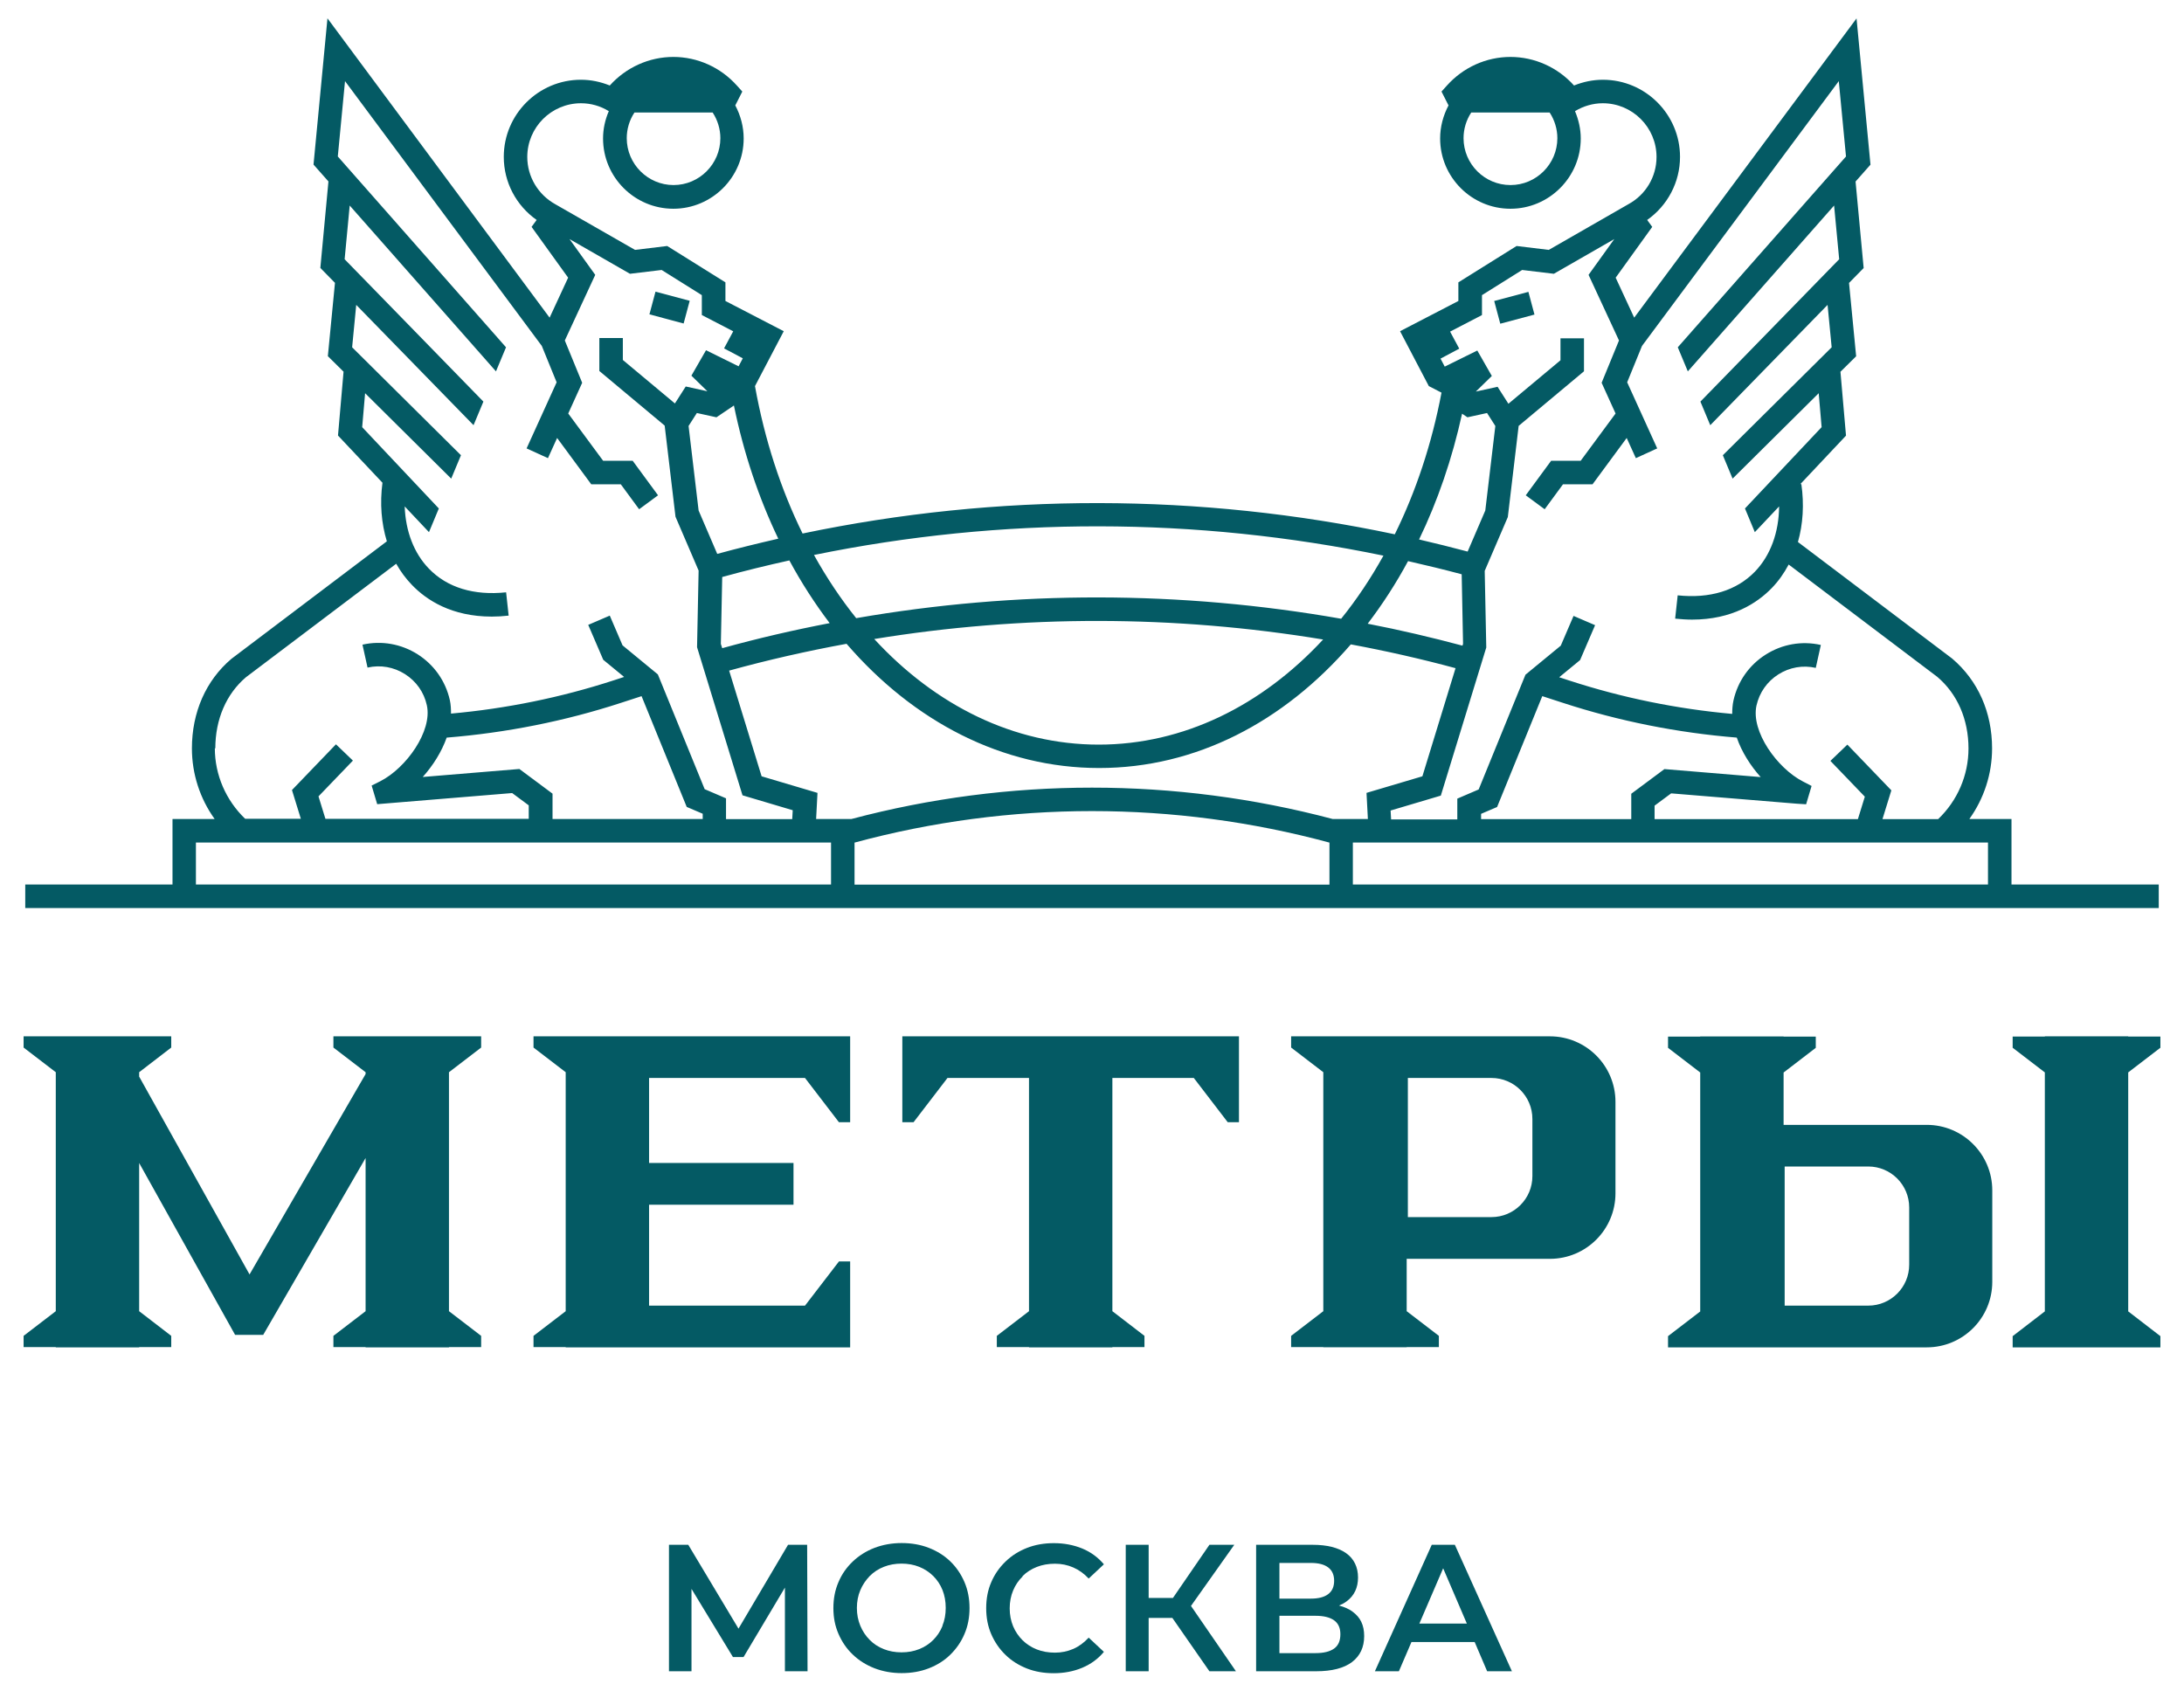 <?xml version="1.0" encoding="UTF-8"?> <svg xmlns="http://www.w3.org/2000/svg" id="_Слой_1" data-name="Слой 1" viewBox="0 0 223.96 173.47"><defs><style> .cls-1 { fill: #045a64; } </style></defs><polygon class="cls-1" points="80.81 158.44 75.73 167.04 70.58 158.44 68.6 158.44 68.6 171.41 70.91 171.41 70.91 162.96 75.16 169.95 76.25 169.95 80.49 162.83 80.49 171.41 82.81 171.41 82.77 158.44 80.81 158.44"></polygon><path class="cls-1" d="M97.45,160.14c-.62-.6-1.36-1.06-2.21-1.39-.85-.33-1.78-.49-2.78-.49s-1.94.17-2.8.5c-.85.33-1.59.8-2.22,1.4-.63.6-1.12,1.3-1.46,2.11-.35.81-.52,1.69-.52,2.66s.17,1.83.52,2.64c.35.81.83,1.52,1.46,2.12.63.61,1.37,1.07,2.23,1.41.86.33,1.79.5,2.79.5s1.93-.16,2.78-.49c.85-.33,1.59-.79,2.21-1.4.62-.61,1.11-1.31,1.45-2.12.35-.81.52-1.69.52-2.66s-.17-1.85-.52-2.67c-.35-.81-.83-1.52-1.45-2.12ZM96.65,166.76c-.23.56-.55,1.04-.95,1.44-.41.41-.89.72-1.44.94-.55.22-1.15.33-1.81.33s-1.26-.11-1.82-.33c-.56-.22-1.05-.54-1.45-.95-.41-.41-.73-.9-.96-1.45-.23-.56-.35-1.16-.35-1.82s.12-1.28.35-1.82c.23-.55.56-1.03.96-1.45.41-.41.89-.73,1.45-.95.56-.22,1.17-.33,1.82-.33s1.26.11,1.81.33c.55.22,1.03.54,1.44.94.41.41.73.89.95,1.44.22.56.33,1.17.33,1.83s-.11,1.28-.34,1.83Z"></path><path class="cls-1" d="M104.86,161.65c.41-.41.9-.72,1.46-.94.56-.22,1.18-.33,1.86-.33s1.29.13,1.87.38c.58.25,1.11.63,1.59,1.14l1.56-1.46c-.61-.72-1.35-1.26-2.22-1.62-.88-.36-1.85-.55-2.91-.55-1,0-1.92.16-2.76.49-.84.33-1.57.79-2.2,1.4-.63.61-1.12,1.31-1.46,2.11-.35.8-.52,1.69-.52,2.67s.17,1.86.52,2.67c.35.8.83,1.51,1.45,2.11.62.61,1.36,1.07,2.19,1.4.84.33,1.76.49,2.76.49,1.07,0,2.05-.19,2.93-.56.88-.37,1.62-.91,2.22-1.63l-1.56-1.46c-.48.52-1.01.91-1.59,1.16-.58.25-1.2.38-1.87.38s-1.3-.11-1.86-.33c-.56-.22-1.05-.54-1.46-.94-.41-.41-.74-.89-.97-1.44-.23-.56-.35-1.17-.35-1.83s.12-1.28.35-1.83c.23-.56.56-1.04.97-1.44Z"></path><polygon class="cls-1" points="126.57 158.44 124.02 158.44 120.28 163.89 117.79 163.89 117.79 158.44 115.44 158.44 115.44 171.41 117.79 171.41 117.79 165.94 120.22 165.94 124.02 171.41 126.74 171.41 122.13 164.71 126.57 158.44"></polygon><path class="cls-1" d="M138.71,165.3c-.39-.28-.85-.49-1.4-.63.29-.12.56-.26.79-.44.77-.57,1.16-1.39,1.16-2.44s-.41-1.92-1.22-2.49-1.96-.86-3.43-.86h-5.8v12.97h6.15c1.63,0,2.86-.32,3.69-.95.83-.64,1.24-1.52,1.24-2.66s-.4-1.93-1.19-2.5ZM131.2,160.3h3.22c.78,0,1.37.15,1.78.46.41.31.61.77.61,1.37s-.2,1.06-.61,1.37c-.41.31-1,.46-1.78.46h-3.22v-3.67ZM136.81,169.08c-.43.31-1.06.47-1.92.47h-3.69v-3.83h3.69c.85,0,1.49.16,1.92.47.43.31.64.79.64,1.42,0,.67-.21,1.16-.64,1.47Z"></path><path class="cls-1" d="M146.82,158.44l-5.83,12.97h2.46l1.29-3h6.48l1.28,3h2.54l-5.85-12.97h-2.37ZM145.55,166.52l2.44-5.67,2.43,5.67h-4.87Z"></path><polygon class="cls-1" points="87.18 138.19 87.18 133.91 87.18 133.91 87.18 129.38 86.03 129.38 82.55 133.91 66.56 133.91 66.56 123.56 81.37 123.56 81.37 119.28 66.56 119.28 66.56 110.56 82.55 110.56 86.03 115.1 87.18 115.1 87.18 110.56 87.18 110.56 87.18 106.29 87.18 106.29 87.18 106.29 83.75 106.29 83.75 106.29 66.56 106.29 66.56 106.29 58.01 106.29 58.01 106.29 54.71 106.29 54.71 107.44 58.01 109.97 58.01 134.48 54.71 137.01 54.71 138.16 58.01 138.16 58.01 138.19 66.56 138.19 66.56 138.19 83.75 138.19 87.18 138.19 87.18 138.19"></polygon><path class="cls-1" d="M221.37,90.72h-15.1v-6.72h-4.32c1.5-2.1,2.33-4.62,2.33-7.24,0-3.7-1.44-6.96-4.1-9.22l-15.81-11.95c.52-1.83.65-3.85.35-5.95l-.11.02,4.69-4.98-.57-6.55,1.61-1.59-.73-7.52,1.5-1.53-.83-8.87,1.53-1.73-1.43-15-22.8,30.69-1.9-4.1,3.75-5.21-.52-.71c2.09-1.47,3.37-3.87,3.37-6.47,0-4.36-3.55-7.91-7.91-7.91-1.02,0-2.02.21-2.96.59-1.67-1.86-4.04-2.93-6.52-2.93s-4.85,1.07-6.52,2.94l-.55.61.72,1.42c-.55,1.04-.86,2.2-.86,3.39,0,3.98,3.24,7.21,7.21,7.21s7.21-3.24,7.21-7.21c0-.97-.22-1.92-.59-2.8.86-.52,1.84-.81,2.85-.81,3.04,0,5.51,2.47,5.51,5.51,0,2.02-1.1,3.87-2.88,4.84h0s-8.17,4.69-8.17,4.69l-3.3-.4-5.97,3.73v1.91l-5.98,3.1,2.95,5.63,1.3.67c-1,5.28-2.64,10.17-4.79,14.53-20.02-4.24-40.7-4.27-60.73-.08-2.22-4.52-3.89-9.61-4.88-15.12h0s2.95-5.63,2.95-5.63l-5.98-3.1v-1.91l-5.97-3.73-3.3.4-8.17-4.68h0c-1.77-.98-2.88-2.83-2.88-4.85,0-3.04,2.47-5.51,5.51-5.51,1.01,0,1.99.28,2.85.81-.38.88-.59,1.83-.59,2.8,0,3.98,3.24,7.21,7.21,7.21s7.21-3.24,7.21-7.21c0-1.19-.31-2.35-.86-3.39l.72-1.42-.55-.61c-1.67-1.87-4.04-2.94-6.52-2.94s-4.85,1.07-6.52,2.93c-.94-.38-1.93-.59-2.96-.59-4.36,0-7.91,3.55-7.91,7.91,0,2.6,1.27,4.99,3.37,6.47l-.52.71,3.75,5.21-1.9,4.1L33.58,1.88l-1.43,15,1.53,1.73-.83,8.87,1.5,1.53-.73,7.52,1.61,1.59-.57,6.55,4.56,4.84c-.28,2.13-.11,4.17.45,6.01l-15.95,12.06c-2.61,2.22-4.04,5.48-4.04,9.18,0,2.62.83,5.15,2.33,7.24h-4.32v6.72H2.59v2.41h218.78v-2.41ZM154.89,18.98c-2.65,0-4.81-2.16-4.81-4.81,0-.94.28-1.86.79-2.63h8.04c.51.78.79,1.7.79,2.63,0,2.65-2.16,4.81-4.8,4.81ZM65.04,11.54h8.04c.51.78.79,1.7.79,2.63,0,2.65-2.16,4.81-4.8,4.81s-4.8-2.16-4.8-4.81c0-.94.28-1.86.79-2.63ZM203.86,90.72h-65.13v-4.31h65.13v4.31ZM80.94,57.47c1.24,2.3,2.63,4.45,4.14,6.44-3.7.71-7.37,1.56-11.02,2.57l-.14-.44.14-6.86c2.28-.63,4.58-1.19,6.88-1.7ZM86.81,66.03c6.9,8,16,12.74,25.9,12.74s18.92-4.71,25.81-12.68c3.6.67,7.19,1.48,10.74,2.44l-3.4,11.09-5.73,1.7.14,2.68h-3.61c-16.16-4.29-33.2-4.29-49.35,0h-3.62l.14-2.68-5.73-1.7-3.33-10.84c3.98-1.1,8-2.01,12.04-2.75ZM89.65,65.54c15.24-2.49,30.79-2.47,46.03.05-6.29,6.79-14.33,10.78-23.01,10.78s-16.73-4-23.02-10.83ZM149.89,58.9l.14,7.13-.06.19c-3.22-.86-6.46-1.62-9.72-2.25,1.51-1.98,2.9-4.12,4.14-6.42,1.84.42,3.67.86,5.5,1.35ZM87.63,86.42c15.93-4.31,32.77-4.31,48.7,0v4.31h-48.7v-4.31ZM158.16,71.4l2.09.68c5.79,1.89,11.79,3.08,17.85,3.57.51,1.48,1.41,2.89,2.45,4.05l-9.87-.82-3.4,2.53v2.6h-15.4v-.54l1.64-.7,4.63-11.36ZM151.97,32.31v-2.04l4.12-2.58,3.25.39,6.2-3.56-2.64,3.67,3.12,6.73-1.78,4.34,1.43,3.15-3.58,4.85h-3.03l-2.6,3.54,1.94,1.43,1.88-2.56h3.03l3.5-4.75.94,2.07,2.19-1-3.08-6.78,1.52-3.73,20.18-27.16.74,7.73-17.25,19.57,1.03,2.47,15-17.01.52,5.51-14.23,14.6,1.01,2.42,12.03-12.34.42,4.35-11.16,11.07,1,2.4,8.83-8.76.3,3.48-7.86,8.34,1.01,2.43,2.49-2.64c-.02,2.66-.88,5.03-2.48,6.69-1.88,1.94-4.62,2.78-7.92,2.43l-.26,2.39c.6.06,1.18.1,1.73.1,4.12,0,6.7-1.71,8.18-3.24.69-.71,1.26-1.52,1.73-2.41l15.24,11.52c2.06,1.75,3.2,4.36,3.2,7.35,0,2.74-1.13,5.35-3.11,7.24h-5.71l.91-2.95-4.51-4.69-1.74,1.67,3.53,3.67-.71,2.3h-20.85v-1.38l1.7-1.26,12.88,1.06.96.06.56-1.88-.89-.46c-2.64-1.36-5.35-5.14-4.76-7.79.3-1.33,1.09-2.46,2.24-3.19,1.15-.73,2.51-.97,3.84-.67l.52-2.35c-1.95-.44-3.96-.09-5.66.99-1.69,1.07-2.86,2.74-3.3,4.7-.1.46-.13.92-.13,1.38-5.66-.51-11.26-1.65-16.67-3.41l-1.07-.35,2.14-1.76,1.54-3.58-2.21-.95-1.31,3.05-3.62,2.98-4.8,11.77-2.19.94v2.13h-6.79l-.05-.91,5.15-1.53,4.66-15.19-.16-7.86,2.37-5.52,1.11-9.35,6.7-5.6v-3.38h-2.41v2.25l-5.34,4.46-1.11-1.74-2.23.49,1.64-1.6-1.49-2.61-3.34,1.65-.43-.82,1.92-1.02-.94-1.75,3.22-1.67ZM149.93,42.43l.55.37,2.01-.44.85,1.33-1.03,8.67-1.81,4.21c-1.65-.44-3.31-.85-4.98-1.24,1.9-3.93,3.39-8.26,4.41-12.9ZM141.87,56.98c-1.3,2.34-2.75,4.51-4.34,6.48-16.45-2.89-33.28-2.92-49.73-.06-1.58-1.97-3.03-4.14-4.33-6.48,19.27-3.94,39.14-3.92,58.4.07ZM73.55,56.81l-1.91-4.45-1.03-8.67.85-1.33,2.01.44,1.79-1.21c1.01,4.93,2.56,9.51,4.55,13.66-2.09.48-4.18.99-6.26,1.56ZM22.08,76.76c0-2.99,1.13-5.59,3.14-7.3l15.41-11.64c.45.8.99,1.53,1.62,2.18,1.48,1.54,4.06,3.24,8.18,3.24.55,0,1.12-.03,1.73-.1l-.26-2.39c-3.3.35-6.04-.48-7.92-2.43-1.54-1.59-2.39-3.85-2.48-6.38l2.49,2.64,1.01-2.43-7.86-8.34.3-3.48,8.83,8.76,1-2.4-11.16-11.07.42-4.35,12.03,12.34,1.01-2.42-14.23-14.6.52-5.51,15,17.01,1.03-2.47-17.25-19.57.74-7.73,20.18,27.16,1.52,3.73-3.08,6.78,2.19,1,.94-2.07,3.5,4.75h3.03l1.88,2.56,1.94-1.43-2.6-3.54h-3.03l-3.58-4.85,1.43-3.15-1.78-4.34,3.12-6.73-2.64-3.67,6.2,3.56,3.25-.39,4.12,2.58v2.04l3.22,1.67-.94,1.75,1.92,1.02-.43.82-3.34-1.65-1.5,2.61,1.64,1.6-2.22-.49-1.11,1.74-5.34-4.46v-2.25h-2.41v3.38l6.7,5.6,1.11,9.35,2.37,5.52-.16,7.86,4.66,15.19,5.15,1.53-.05.91h-6.79v-2.13l-2.19-.94-4.8-11.77-3.62-2.98-1.31-3.05-2.21.95,1.54,3.58,2.14,1.76-1.07.35c-5.41,1.76-11.01,2.9-16.68,3.41,0-.46-.02-.92-.12-1.38-.44-1.96-1.61-3.62-3.3-4.7-1.69-1.07-3.7-1.43-5.66-.99l.52,2.35c1.33-.3,2.69-.06,3.84.67,1.15.73,1.95,1.86,2.24,3.19.59,2.66-2.12,6.44-4.76,7.79l-.9.45.57,1.91,13.84-1.14,1.7,1.26v1.38h-20.85l-.71-2.3,3.53-3.67-1.74-1.67-4.51,4.69.91,2.95h-5.71c-1.97-1.89-3.11-4.5-3.11-7.24ZM45.82,75.65c6.08-.49,12.09-1.68,17.88-3.57l2.09-.68,4.63,11.36,1.64.7v.54h-15.4v-2.6l-3.4-2.53-9.91.82c1.05-1.17,1.94-2.58,2.46-4.05ZM20.09,86.41h65.13v4.31H20.09v-4.31Z"></path><path class="cls-1" d="M197.59,115.37h-14.69v-5.37l3.3-2.53v-1.15h-3.3v-.02h-8.55v.02h-3.3v1.15l3.3,2.53v24.51l-3.3,2.53v1.15h3.3s.17,0,.17,0h0s23.06,0,23.06,0c3.71,0,6.72-3.01,6.72-6.72v-9.38c0-3.71-3.01-6.72-6.72-6.72ZM195.78,129.71c0,2.32-1.88,4.2-4.2,4.2h-8.57v-14.27h8.57c2.32,0,4.2,1.88,4.2,4.2v5.87Z"></path><path class="cls-1" d="M158.94,106.29h-14.69s-8.55,0-8.55,0h0s-3.3,0-3.3,0v1.15l3.3,2.53v24.51l-3.3,2.53v1.15h3.3v.02h8.55v-.02h3.3v-1.15l-3.3-2.53v-5.37h14.69c3.71,0,6.72-3.01,6.72-6.72v-9.38c0-3.71-3.01-6.72-6.72-6.72ZM157.14,120.63c0,2.32-1.88,4.2-4.2,4.2h-8.57v-14.27h8.57c2.32,0,4.2,1.88,4.2,4.2v5.87Z"></path><polygon class="cls-1" points="123.63 106.29 114.07 106.29 114.07 106.29 105.52 106.29 105.52 106.29 95.95 106.29 95.95 106.29 92.53 106.29 92.53 106.29 92.53 110.56 92.53 115.1 93.68 115.1 97.16 110.56 105.52 110.56 105.52 134.48 102.22 137.01 102.22 138.16 105.52 138.16 105.52 138.19 114.07 138.19 114.07 138.16 117.36 138.16 117.36 137.01 114.07 134.48 114.07 110.56 122.42 110.56 125.9 115.1 127.05 115.1 127.05 110.56 127.05 106.29 127.05 106.29 123.63 106.29 123.63 106.29"></polygon><polygon class="cls-1" points="221.54 107.46 221.54 106.31 218.24 106.31 218.24 106.29 209.69 106.29 209.69 106.31 206.39 106.31 206.39 107.46 209.69 109.99 209.69 134.5 206.39 137.04 206.39 138.19 209.69 138.19 209.69 138.19 218.24 138.19 218.24 138.19 221.54 138.19 221.54 137.04 218.24 134.5 218.24 109.99 221.54 107.46"></polygon><polygon class="cls-1" points="46.04 106.29 37.49 106.29 37.49 106.29 34.19 106.29 34.19 107.44 37.49 109.97 37.49 110.16 25.59 130.71 14.27 110.42 14.27 109.97 17.56 107.44 17.56 106.29 14.27 106.29 14.27 106.29 5.72 106.29 5.72 106.29 2.42 106.29 2.42 107.44 5.72 109.97 5.72 134.48 2.42 137.01 2.42 138.16 5.72 138.16 5.72 138.19 14.27 138.19 14.27 138.16 17.56 138.16 17.56 137.01 14.27 134.48 14.27 119.28 24.11 136.91 26.99 136.91 37.49 118.77 37.49 134.48 34.19 137.01 34.19 138.16 37.49 138.16 37.49 138.19 46.04 138.19 46.04 138.16 49.34 138.16 49.34 137.01 46.04 134.48 46.04 109.97 49.34 107.44 49.34 106.29 46.04 106.29 46.04 106.29"></polygon><rect class="cls-1" x="67.46" y="29.73" width="2.41" height="3.63" transform="translate(20.46 89.74) rotate(-75.04)"></rect><rect class="cls-1" x="153.47" y="30.35" width="3.63" height="2.41" transform="translate(-2.88 41.14) rotate(-14.95)"></rect></svg> 
